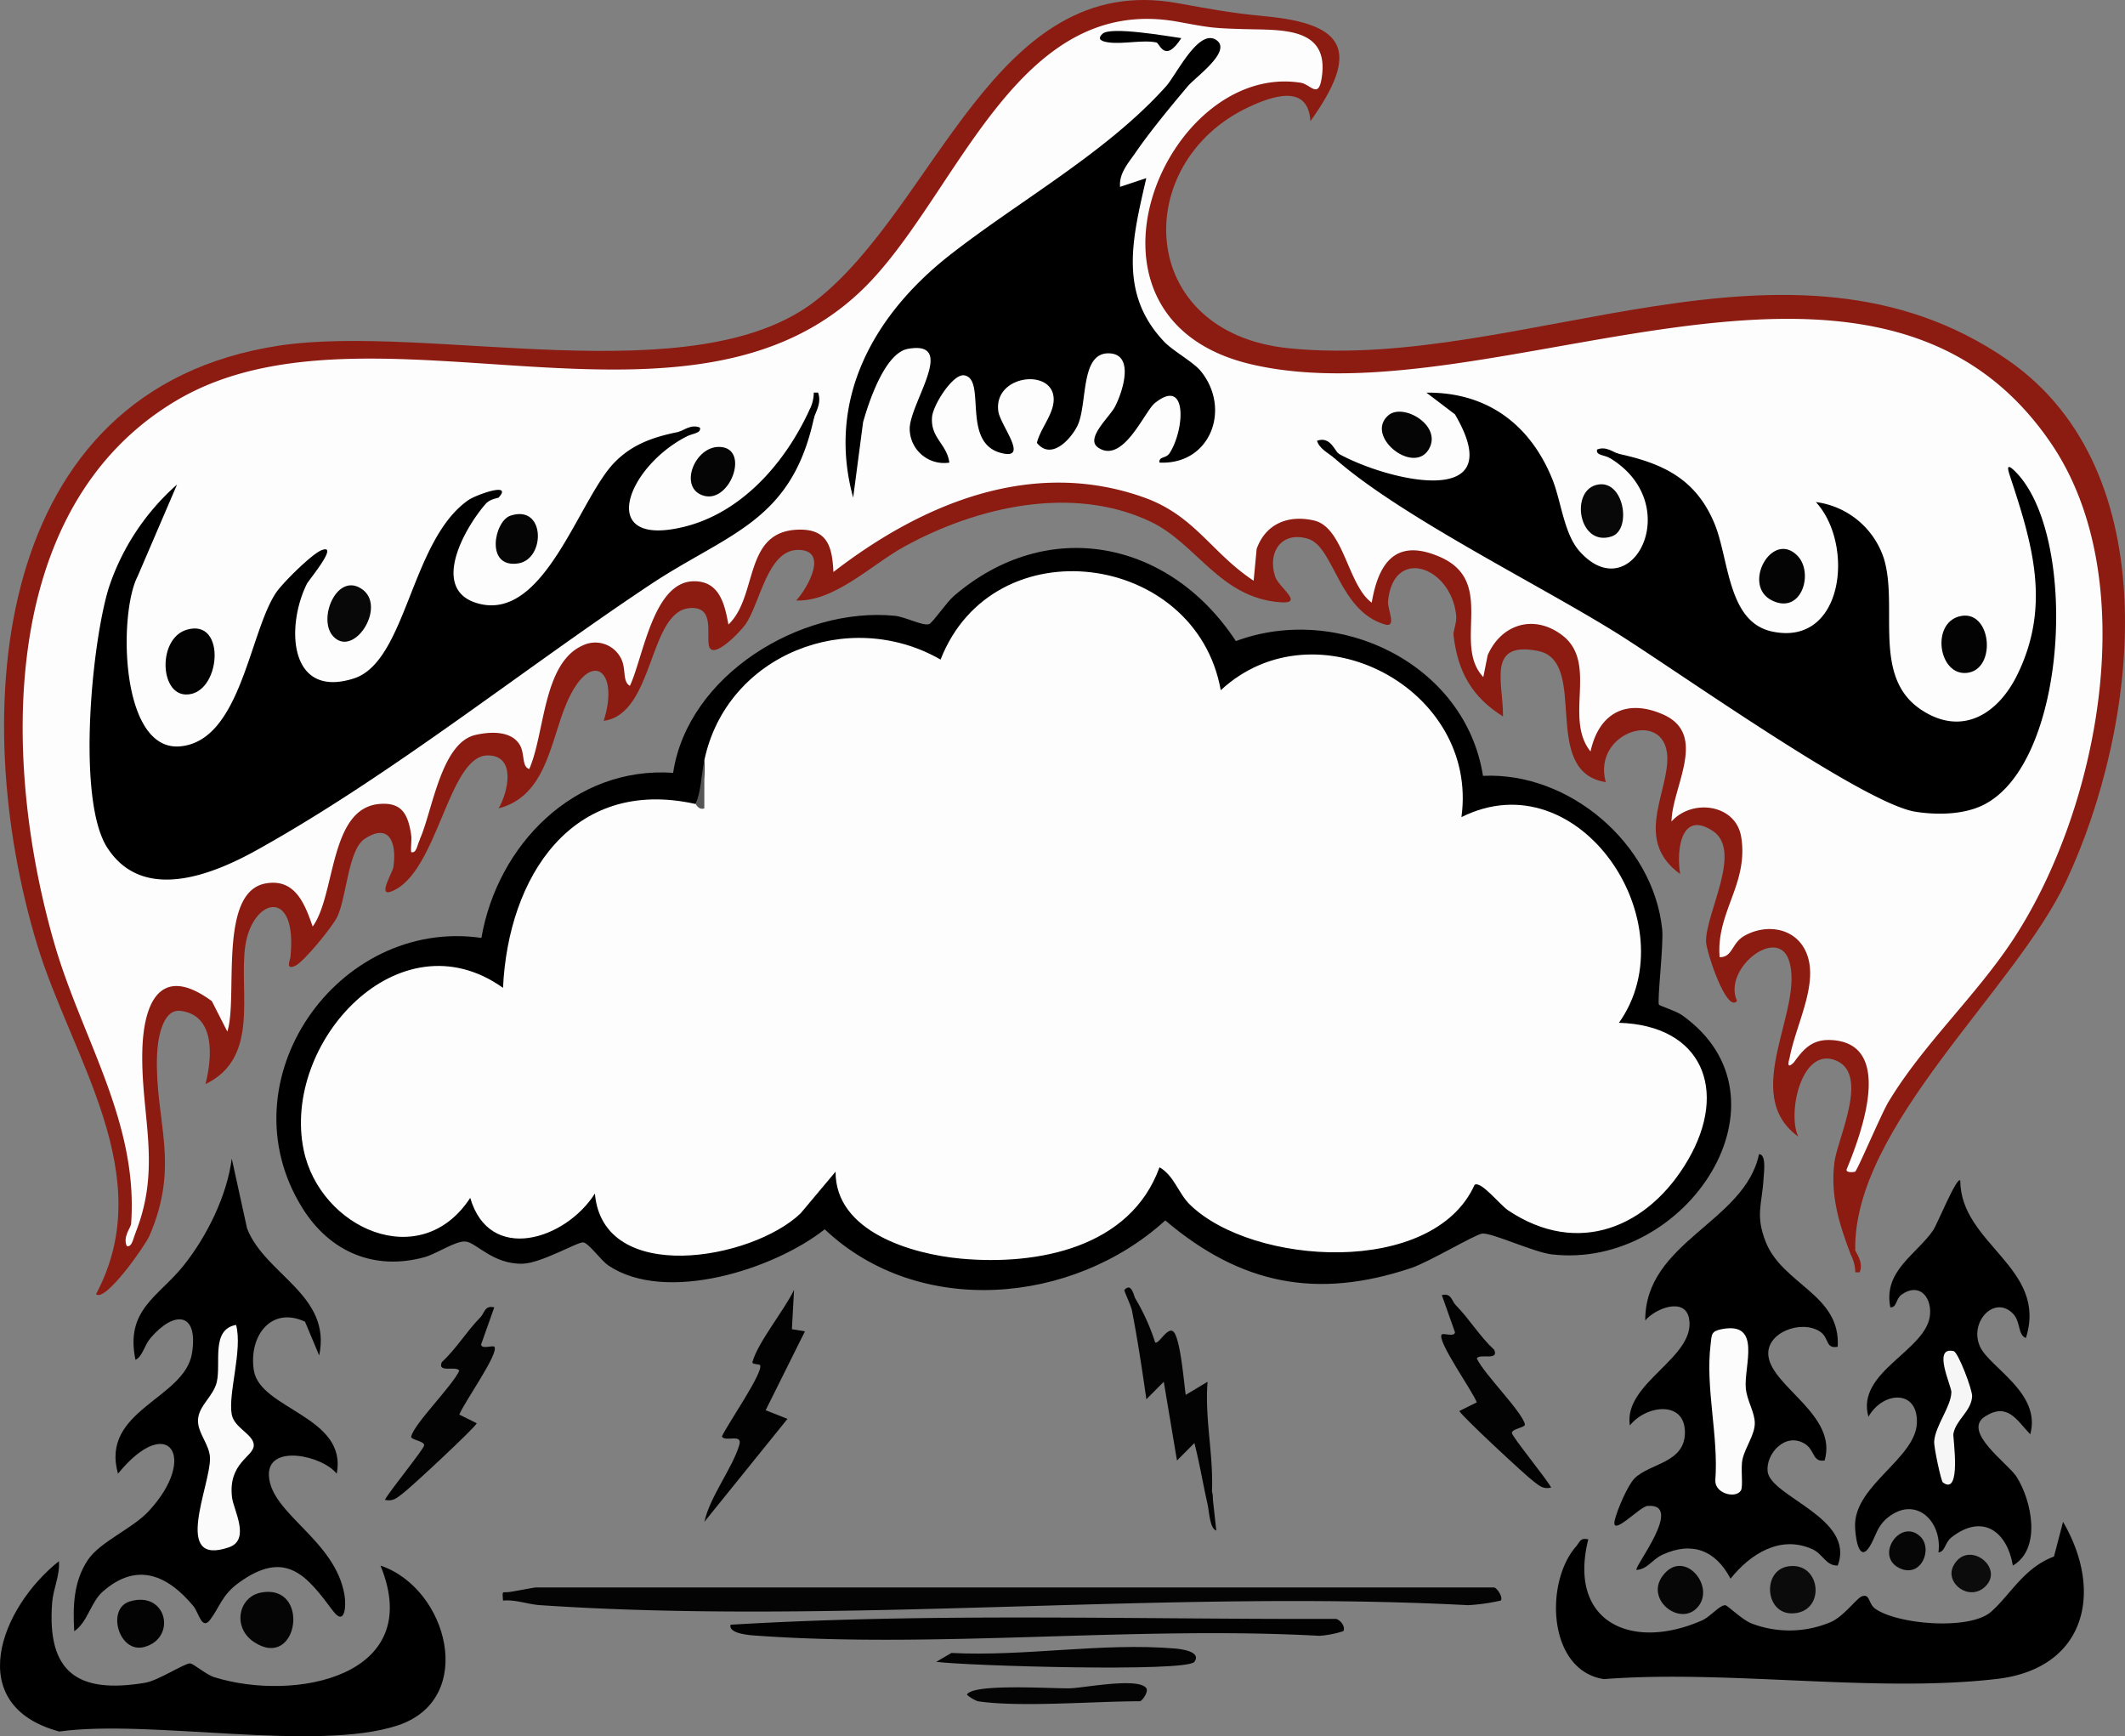 <svg xmlns="http://www.w3.org/2000/svg" width="472.245" height="385.78" viewBox="0 0 472.245 385.78">
  <rect x="0" y="0" width="472.245" height="385.78" fill="#808080" stroke="none"/>
  <g id="Group_4" data-name="Group 4" transform="translate(-194 -302)">
    <path id="Path_24" data-name="Path 24" d="M151.22,144.746c-4.614,18.441,9.662,24.894,25.307,18,1.772-.778,4.047-3.55,5.195-3.346.49.086,3.735,3.222,5.761,4.028a23.527,23.527,0,0,0,17.62-.3c2.929-1.275,5.783-5.332,6.928-5.723,1.853-.634,1.368,1.642,2.984,2.773,5.06,3.536,21.039,4.8,25.725.658,4.364-3.865,7.267-9.749,13.974-12.274l2.014-7.7c9.141,15.654,4.967,32.6-14.68,34.9-27.081,3.159-59.688-2.091-87.358.041-12.493-1.928-13.2-21.442-6.218-29.431.867-.994.922-2.055,2.746-1.62" transform="translate(395.749 499.287)"/>
    <path id="Path_25" data-name="Path 25" d="M84.568,145.476c14.994,5.06,21.44,29.645,3.882,35.488-18.081,6.018-55.1-1.419-75.28,1.376C-8.34,176.535.077,154.822,13.09,144.5c.262,3.171-1.246,5.994-1.5,9.2-1.2,15.534,5.7,20.338,20.708,17.8,2.881-.487,8.781-4.367,9.953-4.292.768.048,3.541,2.494,5.361,3.061,17.844,5.56,47.042-.091,36.952-24.789" transform="translate(194 504.392)"/>
    <path id="Path_26" data-name="Path 26" d="M266.888,146.932c.773.221,2,2.309,1.455,2.912a43.694,43.694,0,0,1-7.245,1.025c-67.426-3.519-139.355,4.52-206.254-.007-2.775-.187-5.411-1.275-8.232-1.015-.154-2.408-.25-1.68,1.472-1.918,1.356-.187,5.425-1,5.826-1Z" transform="translate(259.176 507.793)" fill="#040404"/>
    <path id="Path_27" data-name="Path 27" d="M203.805,152.755a22.433,22.433,0,0,1-5.3,1.03c-40.685-2.228-84.215,2.8-124.562,0-1.289-.091-6.825-.3-6.29-2.463,44.7-2.689,89.722-1.157,134.529-1.3,1.123.262,2.209,1.928,1.623,2.739" transform="translate(288.704 511.685)" fill="#020202"/>
    <path id="Path_28" data-name="Path 28" d="M84.655,128.132l2.9.471-8.731,17.529,4.847,1.925L65.208,170.925c1.222-5.569,6.2-11.878,7.752-17.042.816-2.722-3.111-.579-3.865-1.916,1.2-2.665,9.324-14.346,8.488-15.863-.12-.221-1.834-.137-1.7-.655,1.159-4.348,7.135-11.614,9.252-16.062Z" transform="translate(285.33 469.213)" fill="#020202"/>
    <path id="Path_29" data-name="Path 29" d="M122.578,167.337c-1.025-4.508-1.774-9.127-2.929-13.607l-3.87,3.882-2.936-17.505L108.974,144c-.931-6.549-1.932-13.17-3.193-19.67-.257-1.32-1.846-4.451-1.68-4.631,1.589-1.726,2.069,1.313,2.42,1.908a46.842,46.842,0,0,1,4.4,9.749c.819.617,3.114-4.314,4.379-1.959,1.332,2.473,1.978,10.443,2.422,13.626l4.852-2.907c-.653,8.167,1.328,16.161.977,24.308q.612,3.1-.972,2.917" transform="translate(339.786 468.91)" fill="#030303"/>
    <path id="Path_30" data-name="Path 30" d="M59.939,121.062l-2.926,8.248c.1,1.135,2.557.12,2.934.5,1.232,1.256-6.873,12.618-7.776,15.078l3.875,1.925c-.435,1.047-14.73,14.339-16.475,15.621-1.323.97-2.036,1.805-3.939,1.4.931-1.848,8.769-11.4,8.736-12.149-.041-.982-3.075-1.169-2.89-1.932.7-2.9,9.007-11.067,10.683-14.6-.519-1.217-4.988.612-3.877-1.928,3.229-2.97,5.485-6.822,8.551-9.931.951-.965.946-2.758,3.106-2.233" transform="translate(243.904 471.427)" fill="#030303"/>
    <path id="Path_31" data-name="Path 31" d="M133.553,119.928l2.926,8.248c-.1,1.135-2.557.12-2.934.5-1.232,1.256,6.873,12.618,7.776,15.078l-3.875,1.925c.435,1.047,14.73,14.339,16.475,15.621,1.323.97,2.036,1.805,3.939,1.4-.931-1.848-8.769-11.4-8.736-12.149.041-.982,3.075-1.169,2.89-1.932-.7-2.9-9.007-11.067-10.683-14.6.519-1.217,4.988.612,3.877-1.928-3.229-2.97-5.485-6.823-8.551-9.931-.951-.965-.946-2.758-3.106-2.233" transform="translate(380.866 469.839)" fill="#030303"/>
    <path id="Path_32" data-name="Path 32" d="M144.047,155.74c-1.654,2.343-50.633.9-57.372,0l3.366-1.971c16.326.835,33.426-2.345,49.685-.987,1.145.1,5.98.607,4.321,2.958" transform="translate(315.396 515.508)" fill="#030303"/>
    <path id="Path_33" data-name="Path 33" d="M91.939,159.808a7.823,7.823,0,0,1-2.427-1.455c1.147-2.557,18.967-1.33,22.89-1.423,3.051-.072,15.217-2.5,16.975-.029.555.78-.936,2.907-1.455,2.907-10.3,0-26.536,1.395-35.983,0" transform="translate(319.37 520.202)" fill="#040404"/>
    <path id="Path_34" data-name="Path 34" d="M26.88,147.486c11.086-2.012,8.239,17.568-1.642,10.976-4.808-3.2-3.459-10.049,1.642-10.976" transform="translate(225.176 508.365)" fill="#050505"/>
    <path id="Path_35" data-name="Path 35" d="M13.643,148.443c8.241-2.475,10.524,8.133,3.231,10.118-5.67,1.546-8.505-8.534-3.231-10.118" transform="translate(209.2 509.388)" fill="#030303"/>
    <path id="Path_36" data-name="Path 36" d="M167.947,145.016c7.37-1.08,8.424,10.409.754,10.459-5.994.038-6.626-9.6-.754-10.459" transform="translate(423.5 505.009)" fill="#0b0b0b"/>
    <path id="Path_37" data-name="Path 37" d="M162.105,154.351c-3.908,3.923-11.362-1.949-7.612-7.127,4.724-6.522,12.212,2.509,7.612,7.127" transform="translate(408.946 504.997)" fill="#060606"/>
    <path id="Path_38" data-name="Path 38" d="M188.2,150.929c-3.55,3.514-9.149-.739-7.1-4.6,3.133-5.908,11.422.329,7.1,4.6" transform="translate(447.028 503.553)" fill="#0c0c0c"/>
    <path id="Path_39" data-name="Path 39" d="M181.693,142.764c3.073,2.717.329,9.581-4.616,7.087-5.344-2.7.214-10.978,4.616-7.087" transform="translate(438.941 500.524)" fill="#060606"/>
    <path id="Path_40" data-name="Path 40" d="M112.764,138.02l.963,8.748c-1.464-.418-1.584-4.29-1.935-5.831,1.272-.468.927-1.851.972-2.917" transform="translate(350.575 495.311)" fill="#030303"/>
    <path id="Path_41" data-name="Path 41" d="M61.376,150.985l-3.154-7.509c-7.627-3.548-12.589,3.368-11.36,10.867,1.409,8.621,20.885,10.193,18.405,22.907-3.258-4.088-15.469-6.683-15.066.487.475,8.489,14.752,14.212,16.8,26.493.432,2.588.026,6.971-2.559,3.512-5.752-7.694-10.455-13.936-21.044-6.174-3.673,2.691-4.177,5.421-6.263,8.145-1.851,2.42-2.511-1.582-3.709-3.027-5.668-6.832-12.541-9.994-20.191-3.19-2.648,2.353-3.339,6.789-6.3,8.765-.314-5.574-.163-11.11,3.066-15.89,2.715-4.016,9.85-6.88,13.5-10.812,11.091-11.95,4.359-22.037-6.842-8.308-3.985-14.176,14.867-16.571,16.458-26.805,1.433-9.218-4.021-9.422-9.194-3.366-1.493,1.748-1.745,4.059-3.373,4.88-2.343-11.163,5.161-14.046,10.666-20.926,5.185-6.477,9.689-15.575,10.728-23.8l3.406,15.541C49.387,133.1,64.2,137.527,61.376,150.985" transform="translate(203.559 452.192)"/>
    <path id="Path_42" data-name="Path 42" d="M26.846,122.628c1.493,5.565-1.812,15.237-.967,19.889.552,3.054,4.9,4.432,4.9,6.851,0,2.569-5.745,3.87-4.837,11.573.329,2.806,4.194,9.437-.7,11.115-12.694,4.352-4.076-13.736-4.191-19.8-.058-3.061-2.823-5.6-2.662-8.568.173-3.164,3.414-5.166,4.165-8.347,1-4.225-1.352-11.705,4.3-12.709" transform="translate(219.619 473.753)" fill="#fbfbfb"/>
    <path id="Path_43" data-name="Path 43" d="M199.084,149.608c-2.761.559-1.856-1.981-3.92-3.351-4.182-2.782-12.255.257-11.463,5.555,1.023,6.856,15.419,13.124,12.466,23.082-2.794.406-2.048-2.329-4.487-3.771-4.328-2.561-8.577,2.338-8.179,6.172.588,5.653,19.6,10.356,15.582,20.94-2.624.072-3.277-2.566-5.6-3.623-7.135-3.243-13.813,1.037-18.225,6.539-3.255-6.258-8.484-8.359-15.078-5.349-2.348,1.071-3.366,3.274-5.821,3.4-.612-.617,10.745-14.908,2.429-14.214-1.712.142-8.215,7.223-7.24,3.1.509-2.161,2.845-7.687,4.393-9.233,3.416-3.409,11.276-3.378,11.189-10.308-.089-7.113-8.721-5.929-12.241-1.438-1.505-9.516,14.831-15.107,13.146-23.816-.912-4.712-7.415-2.266-9.727.48-.065-17.524,22.109-21.79,25.288-36.948,1.685,0,1.068,4.259,1.008,5.389-.31,5.637-1.875,8.1.451,14.041,3.733,9.542,16.725,11.732,16.029,23.348" transform="translate(403.317 451.625)"/>
    <path id="Path_44" data-name="Path 44" d="M165.253,159c-1.155,1.865-5.85.682-5.68-2.317.744-9.818-2.245-20.453-1.047-30.166.266-2.158.053-2.91,2.494-3.38,9-1.731,4.856,8.239,5.329,13.16.266,2.792,2.014,5.322,1.995,7.788-.022,2.581-2.122,5.274-2.734,7.987-.456,2.014.211,6.009-.358,6.928" transform="translate(415.629 474.187)" fill="#fcfcfc"/>
    <path id="Path_45" data-name="Path 45" d="M209.691,144.3c-1.848-.73-1.1-3.582-2.85-5.392-4.131-4.271-9.838,1.894-7.329,7.327,2.146,4.65,13.7,10.3,11.153,19.466-2.982-3.094-4.993-7.173-10.037-3.966-5.236,3.332,5.13,10.476,6.971,13.362,3.409,5.339,5.627,16.029-.8,19.776-1.287-7.646-6.765-11.624-13.6-6.3-1.589,1.236-1.368,3.169-2.931,3.378.9-6.873-5.01-12.711-11.208-7.788-2.569,2.041-2.681,4.29-4.124,6.542-2.458,3.834-3.258-2.763-3.2-5.036.228-8.779,13.41-14.7,13.736-22.426.319-7.567-7.54-7.151-10.764-1.436-2.878-10.121,13.225-14.737,13.7-22.858.24-4.122-2.674-6.923-6.33-4.283-1.368.989-1.011,2.89-2.506,2.825-1.632-8.126,5.879-11.763,9.554-17.176.809-1.188,5.236-11.993,5.987-11.021.026,14.159,19.562,19.38,14.586,35" transform="translate(434.521 454.991)"/>
    <path id="Path_46" data-name="Path 46" d="M180.974,154.283c-.372-.278-2.012-7.79-1.916-9.125.252-3.51,3.716-7.617,3.822-10.911.043-1.366-4.314-10.267.5-9.132,1.008.238,4.184,8.575,4.107,10.056-.175,3.33-3.651,5.212-4.17,8.356-.125.756,1.892,13.928-2.345,10.755" transform="translate(444.783 477.098)" fill="#f6f6f6"/>
    <path id="Path_47" data-name="Path 47" d="M332.841,152.21c.149.233,3.86,1.428,5.036,2.257,26.2,18.439,1.234,56.745-28.9,53.209-3.918-.461-13.487-4.924-15.448-4.614-1.695.266-11.82,6.333-15.762,7.651-20.984,7.019-37.833,3.666-54.645-10.575-20.561,18.717-54.8,21.733-75.676,1.971-11.312,8.93-35.351,16.6-48.082,8.035-1.659-1.116-4.273-4.883-5.555-5.125-1.14-.218-9.336,4.638-13.518,4.734-6.59.154-10.246-4.676-12.637-4.924-2.211-.228-6.422,2.727-9.161,3.476-11.172,3.058-21.056-1.2-27.112-10.9C13.7,169.094,39.2,132.792,71.149,137.36c3.6-20.768,20.732-38.165,42.608-36.681,3.27-21.74,28.375-36.948,49.246-34.89,2.355.233,6.162,2.29,7.622,1.856.735-.218,3.93-4.892,5.493-6.234,20.912-17.976,48-12.38,62.7,10,22.808-8.5,51,5.044,54.916,29.945,19.109-.931,37.872,15.059,39.821,34.093.35,3.433-1.162,16.053-.713,16.761" transform="translate(229.835 373.036)"/>
    <path id="Path_48" data-name="Path 48" d="M117.509,94.875c4.952-23.533,32.062-34.1,52.5-22.369,11.725-29.986,56.757-23.977,62.264,6.808,21.065-19.514,57.42-.362,53.488,28.2,26.222-13.124,50.621,23.749,35,45.7,18.449.538,24.407,14.893,15.364,30.447-8.738,15.035-24.455,21.627-40,11.216-1.8-1.2-6.025-6.6-7.437-5.665-9.269,20.547-49.356,17.966-63.265,4.405-2.576-2.511-3.529-6.472-6.762-8.3-6.482,17.88-27.048,21.86-44.135,20.295-10.93-1-27.917-5.982-27.852-19.32l-7.759,9.245c-10.8,10.4-43.945,16.166-45.729-4.386-6.539,10.308-23.42,15.647-27.705.963-11.091,16.958-33.428,6.671-37.012-10.632-4.952-23.9,21.207-52.477,44.3-36.038,1.128-24.481,15.244-46.989,42.8-40.846q2.308-3.558,1.945-9.725" transform="translate(233.019 376.048)" fill="#fdfdfd"/>
    <path id="Path_49" data-name="Path 49" d="M66.339,70.367l-.007,10.695c-1.284.442-1.827-.946-1.937-.97,1.234-2.845,1.246-6.4,1.945-9.725" transform="translate(284.19 400.556)" fill="#555"/>
    <path id="Path_50" data-name="Path 50" d="M261.028.68c5.79,3.623,12.86,3.8,19.45,2.917,18.259,1.688,21.233,7.9,10.207,23.336-.495-8.462-8.6-5.545-13.8-3.1-26.155,12.3-25.12,50.127,9.055,53.555,52.134,5.231,111.133-31.037,159.772,2.638,35.733,24.743,29.1,81.251,12.9,115.812-11.3,24.114-47.393,54.453-46.852,82,.473,1.378.382,1.678-.972.972-2.593-6.774-4.612-13.249-3.635-20.66.711-5.4,8.164-20.112-.233-22.719-7.231-2.245-10.265,12.037-7.814,17.121-13.172-9.5,1.563-28.437-2.1-39.226-2.588-7.634-14.773,2-11.513,9.074-2.321,2.823-6.832-11.026-6.88-13.124-.151-6.429,8.258-20.259,1.436-24.69-7.065-4.59-8.056,4.41-7.2,9.617-9.833-7.171-3.378-16.742-2.864-24.825.787-12.411-16.855-7.1-13.667,4.4-14.785-2.288-3.538-26.879-15.088-29.15s-7.6,7.355-7.751,14.56c-6.933-4.333-10.049-9.97-10.98-17.995-.132-1.138.778-2.725.571-4.573-1.215-10.851-14.051-15.261-15.138-2.946-.146,1.652,2.053,5.889-.7,5.08-10.236-3.013-11.295-17.188-16.991-19.008-5.848-1.865-9.192,2.842-7.391,8.38.775,2.384,6.64,6.112,1.119,5.694-13.436-1.011-18.566-13.045-28.788-17.9-17.373-8.256-38.633-3.332-54.753,5.533-7.377,4.057-15.443,12.262-24.011,11.974,2.672-2.953,7.195-11.165.5-11.247-6.9-.084-8.481,11.77-11.758,16.526-1.109,1.608-7.711,8.561-8.205,4.46-.362-3,1.116-8.493-4.213-8.052-9.223.763-7.814,23.557-19.116,25.048,3.651-11.405-3-16.2-8.263-3.877-3.538,8.287-4.458,20.624-15.085,23.319,2.2-3.779,3.887-11.792-2.437-11.758-8.829.048-11.043,26.236-21.406,30.233-3.126,1.208.274-4.206.454-5.385.773-5.125-.694-10.013-6.342-6.338-3.7,2.408-4,12.7-6.081,17.253-1.008,2.211-7.526,10.181-9.422,11.007-2.18.946-1.116-1.171-1.03-1.99,1.632-15.721-8.589-13.074-10.056-2.293-1.4,10.311,3.289,24.736-8.827,30.548,1.488-5.8,2.3-15.289-5.526-16.274-4.2-.528-5.14,6.791-5.245,9.946-.487,14.644,5.257,24.023-1.695,40.066-.915,2.115-9.821,14.85-11.857,12.932,14.132-26.459-5.473-52.494-13.126-77.794C-7.692,158.9-2.775,86.583,61.448,76.805c33.2-5.056,92.394,11.019,119.326-10.018C207.55,45.869,220.55-6.556,261.028.68" transform="translate(194.531 302)" fill="#8c1b11"/>
    <path id="Path_51" data-name="Path 51" d="M26.192,269.559C27.875,246.9,15.3,228.424,9.175,207.316c-11.458-39.507-13.134-96.9,27.064-120.752C79.7,60.776,152.485,101.3,191.046,59.511,210.738,38.172,224-3.941,258.837,2.389c7.2,1.308,7.519,1.426,14.816,1.635,8.313.235,19.152-.586,17.066,11.223-.739,4.189-2.47,1.03-4.58.694-30.163-4.78-54.3,52.417-11.019,62.555,53.646,12.567,138.51-40.32,177.817,17.656,20.487,30.219,10.589,80.965-8.347,109.931-8.328,12.738-20.1,23.42-27.859,36.323-1.57,2.612-6.763,14.893-7.387,15.479-.082.077-2.05.36-1.918-.468,3.224-7.8,10.824-28.085-3.438-28.774-4.143-.2-6.059,1.908-8.246,4.933-1.263,1.289-1.474.754-.972-.972,1.416-7.574,6.678-16.739,3.627-23.567-2.422-5.421-8.892-6.285-13.71-3.531-2.838,1.625-2.559,4.768-5.471,4.724-.809-10.013,6.462-16.245,4.8-26.683-1.176-7.375-10.961-8.582-15.489-3.459.113-7.735,8.27-19.38-1.959-23.824-8.169-3.548-14.2-.192-16.038,8.258-5.982-7.382,1.757-19.666-6.282-25.811-6.2-4.744-13.532-2.547-16.576,4.422l-.972,4.861c-6.974-7.387,3.085-21.231-9.725-26.738-9.658-4.153-13.554,1.236-15.071,10.2-5.346-3.877-6.2-16.747-12.853-18.259-5.7-1.3-10.714.718-12.721,6.318l-.67,7.07c-9.343-6.15-13.059-14.456-24.313-18.482-24.945-8.921-49.414,1.366-69.072,16.545-.266-5.43-1.2-9.516-7.6-9.413-12.531.2-9.05,14.744-15.736,21.084-.831-4.547-2-9.744-7.8-9.612-8.937.206-11.122,16.905-14.091,23.226-1.757-.963-.735-3.875-2.043-6.206a6.391,6.391,0,0,0-8.385-2.787c-8.947,3.9-8.433,19.529-11.938,27.47-1.671-.449-.972-3.308-2.045-5.231-1.839-3.3-6.556-3.1-9.9-2.333-7.68,1.755-9.547,16.831-12.358,23.13q-1.134,2.773-1.944-.972c-.7-4.381-1.949-7.315-7.195-6.8-11.036,1.09-9.576,20.225-14.692,27.216-1.726-4.931-3.853-10.759-10.464-9.569-10.625,1.913-6.074,25.511-8.505,32.907l-3.438-6.758c-11.388-8.378-15.213.266-15.453,11.144-.317,14.281,4.326,25.686-1.522,40.354q-1.592,1.422-.972-1.944" transform="translate(196.939 304.448)" fill="#fdfdfd"/>
    <path id="Path_52" data-name="Path 52" d="M128.406,3.2c-5.824,2.542-15.654,2.9-19.45-2.917,7.293,1.3,11.981,2.228,19.45,2.917" transform="translate(346.603 302.397)" fill="#8c1b11"/>
    <path id="Path_53" data-name="Path 53" d="M172.315,115.739c0,.257,1.968,2.679.963,4.859l-.951,0a8.961,8.961,0,0,0-.984-3.884Z" transform="translate(433.982 464.104)" fill="#8c1b11"/>
    <path id="Path_54" data-name="Path 54" d="M13.82,115.252c-.523,1.311-.78,3.243-1.935,2.914-.924-2.017.91-4.148.963-4.859Z" transform="translate(210.283 460.699)" fill="#fdfdfd"/>
    <path id="Path_55" data-name="Path 55" d="M40.025,78.226c-.593,1.328-.73,3.236-1.935,2.912-.154-1.248.18-2.686-.01-3.884Z" transform="translate(247.29 410.202)" fill="#fdfdfd"/>
    <path id="Path_56" data-name="Path 56" d="M169.225,40.124c-5.034,23.055-19.164,25.394-36.489,36.936-28.529,19-57.307,42.167-87.1,58.779-9.919,5.531-25.47,11.912-33.426-.456-6.837-10.625-3.426-45.729.394-57.862a52.572,52.572,0,0,1,15.124-22.8l-8.767,20.41c-4.273,8.246-3.911,39,9.492,37.759,13.467-1.248,15.352-25.41,21.31-34.187,1.452-2.141,7.929-8.556,10.068-9.389C63.9,67.728,57,75.953,56.592,76.769c-4.705,9.432-4.038,25.6,10.366,21.058C78.776,94.1,79.575,67.164,92.464,58.181c1.683-1.172,9.984-4.148,6.734-.571-.137.151-1.894.262-2.912,1.438-4.854,5.593-12.394,19.219-1.575,22.117,14.737,3.947,22.258-23.159,30.231-31.349,4.009-4.119,8.8-5.687,14.137-6.774q2.625-.591,1.944.972c-13.367,6.813-20.215,24.808-.773,20.136,13.014-3.13,22.647-14.322,28-25.97q1.412-1.318.972,1.944" transform="translate(205.616 354.943)"/>
    <path id="Path_57" data-name="Path 57" d="M124.928,49.947c10.632,5.881,38.438,12.766,25.8-8.779l-6.345-4.825c13.436-.127,23.022,7.017,27.965,19.186,2,4.928,2.571,12.123,6.052,16.043,11.568,13.026,23.742-10.335,6.825-20.652q-1.422-1.57,1.944-.972C197,52.1,204.2,55.512,208.327,65.256c3.366,7.941,2.881,21.977,12.817,24.15,16.007,3.5,18.475-19.33,9.787-28.752a18.385,18.385,0,0,1,15.126,12.579c3.258,10.8-2.729,26.248,8.263,33.558,9.113,6.061,17.119.907,21.356-7.723,7.547-15.369,3.409-29.04-1.589-44.14-.542-1.637-.9-3.087,1.107-1.107,14.245,14.077,11.885,65.373-7.408,74.31-4.335,2.007-10.066,2.067-14.74,1.328-11.652-1.844-53.788-31.918-66.931-40.044-17.625-10.9-47.736-25.761-62.159-38.5-1.289-1.366-.747-1.868.972-.972" transform="translate(366.614 352.9)"/>
    <path id="Path_58" data-name="Path 58" d="M139.285,36.584l5.821-1.94c-2.979,13.083-6.333,25.542,4,36.367,1.94,2.031,6.465,4.5,8.095,6.494,6.854,8.38,2.175,20.9-9.165,20.343-.175-1.443,1.443-.814,2.283-2.139,3.373-5.329,3.956-16.991-3.339-11.055-2.269,1.844-7.075,13.664-12.6,9.838-2.876-1.995,2.537-6.743,3.728-8.985,1.726-3.255,4.5-11.725-1.236-11.931-6.606-.238-4.715,11.475-7.127,16.209-1.587,3.111-5.865,7.559-8.949,3.675.723-2.967,3.346-5.939,3.692-8.973.888-7.812-13.388-6.431-12.267,1.928.41,3.056,6.52,10.354,1.337,9.454-9.953-1.728-3.733-16.576-8.921-17.409-2.458-.4-6.935,6.537-7.144,9.312-.35,4.643,3.291,5.91,3.851,10.083a7.642,7.642,0,0,1-8.81-7.305c-.245-5.617,10.8-19.959-.384-17.973-5.154.915-8.738,11.878-9.982,16.314l-2.2,16.742c-6-21.869,4.628-40.685,21.469-53.884,15.381-12.053,34.917-22.81,48.067-37.512,2.317-2.593,7.247-12.99,11.189-10.258,3.55,2.461-4.7,8.263-6.354,10.231C150.69,18.546,145.922,24.3,142.77,28.9c-1.582,2.307-3.769,4.664-3.486,7.687" transform="translate(303.635 306.935)"/>
    <path id="Path_59" data-name="Path 59" d="M20.025,58.453c9-2.693,7.591,14.612-.23,14.389-5.812-.166-6.179-12.471.23-14.389" transform="translate(215.466 383.471)" fill="#020202"/>
    <path id="Path_60" data-name="Path 60" d="M183.638,57.167c7.2-1.959,8.556,11.909,1.676,12.548-6.2.576-7.905-10.855-1.676-12.548" transform="translate(445.729 381.804)" fill="#030303"/>
    <path id="Path_61" data-name="Path 61" d="M171.33,52.29c3.743,3.786.97,13.2-5.608,9.986-6.832-3.334-.034-15.7,5.608-9.986" transform="translate(422.093 373.158)" fill="#040404"/>
    <path id="Path_62" data-name="Path 62" d="M31.65,65.574c-3.5-3.642.384-13.494,5.581-11,6.935,3.332-.821,15.957-5.581,11" transform="translate(236.454 377.879)" fill="#080808"/>
    <path id="Path_63" data-name="Path 63" d="M149.654,45.007c6.208-1.784,8.172,9.881,3.529,11.408-7.221,2.374-9.242-9.766-3.529-11.408" transform="translate(398.974 364.778)" fill="#080808"/>
    <path id="Path_64" data-name="Path 64" d="M129.32,38.951c3.3-2.936,12.217,2.29,9,7.564-3.428,5.634-14.212-2.938-9-7.564" transform="translate(373.169 355.369)" fill="#050505"/>
    <path id="Path_65" data-name="Path 65" d="M70.372,41.367c6.786.247,2.393,12.413-3.433,10.875-5.877-1.553-2.211-11.079,3.433-10.875" transform="translate(283.567 359.934)" fill="#050505"/>
    <path id="Path_66" data-name="Path 66" d="M49.135,47.95c7.845-2.641,7.852,9.684,1.738,10.6-7.394,1.1-5.308-9.4-1.738-10.6" transform="translate(258.276 368.641)" fill="#050505"/>
    <path id="Path_67" data-name="Path 67" d="M119.912,4.456c-3.68,5.745-4.825,1.135-5.509.977-2.871-.663-7.348.4-10.548-.014-1.337-.17-2.91-.586-1.443-1.935,1.82-1.676,14.416.538,17.5.972" transform="translate(336.612 306.014)"/>
    <path id="Path_68" data-name="Path 68" d="M126.781,43.832l-.972.972c-1.289-1.138-3.308-2.014-3.889-3.879,3.027-1.121,4.019,2.441,4.861,2.907" transform="translate(364.76 359.015)"/>
    <path id="Path_69" data-name="Path 69" d="M75.9,42.17l-.972-1.944a8.763,8.763,0,0,0,.984-3.884l.951,0c.859,2.422-.627,4.3-.963,5.831" transform="translate(298.942 352.897)"/>
    <path id="Path_70" data-name="Path 70" d="M152.728,42.717l-1.944.972c-1.275-.778-3.243-.576-2.914-1.935,2.057-.847,3.651.7,4.859.963" transform="translate(401.054 360.13)"/>
    <path id="Path_71" data-name="Path 71" d="M62.773,40.7c1.133-.228,2.9-1.858,4.859-.96.317,1.26-1.58,1.253-2.914,1.935Z" transform="translate(281.919 357.284)"/>
  </g>
</svg>
